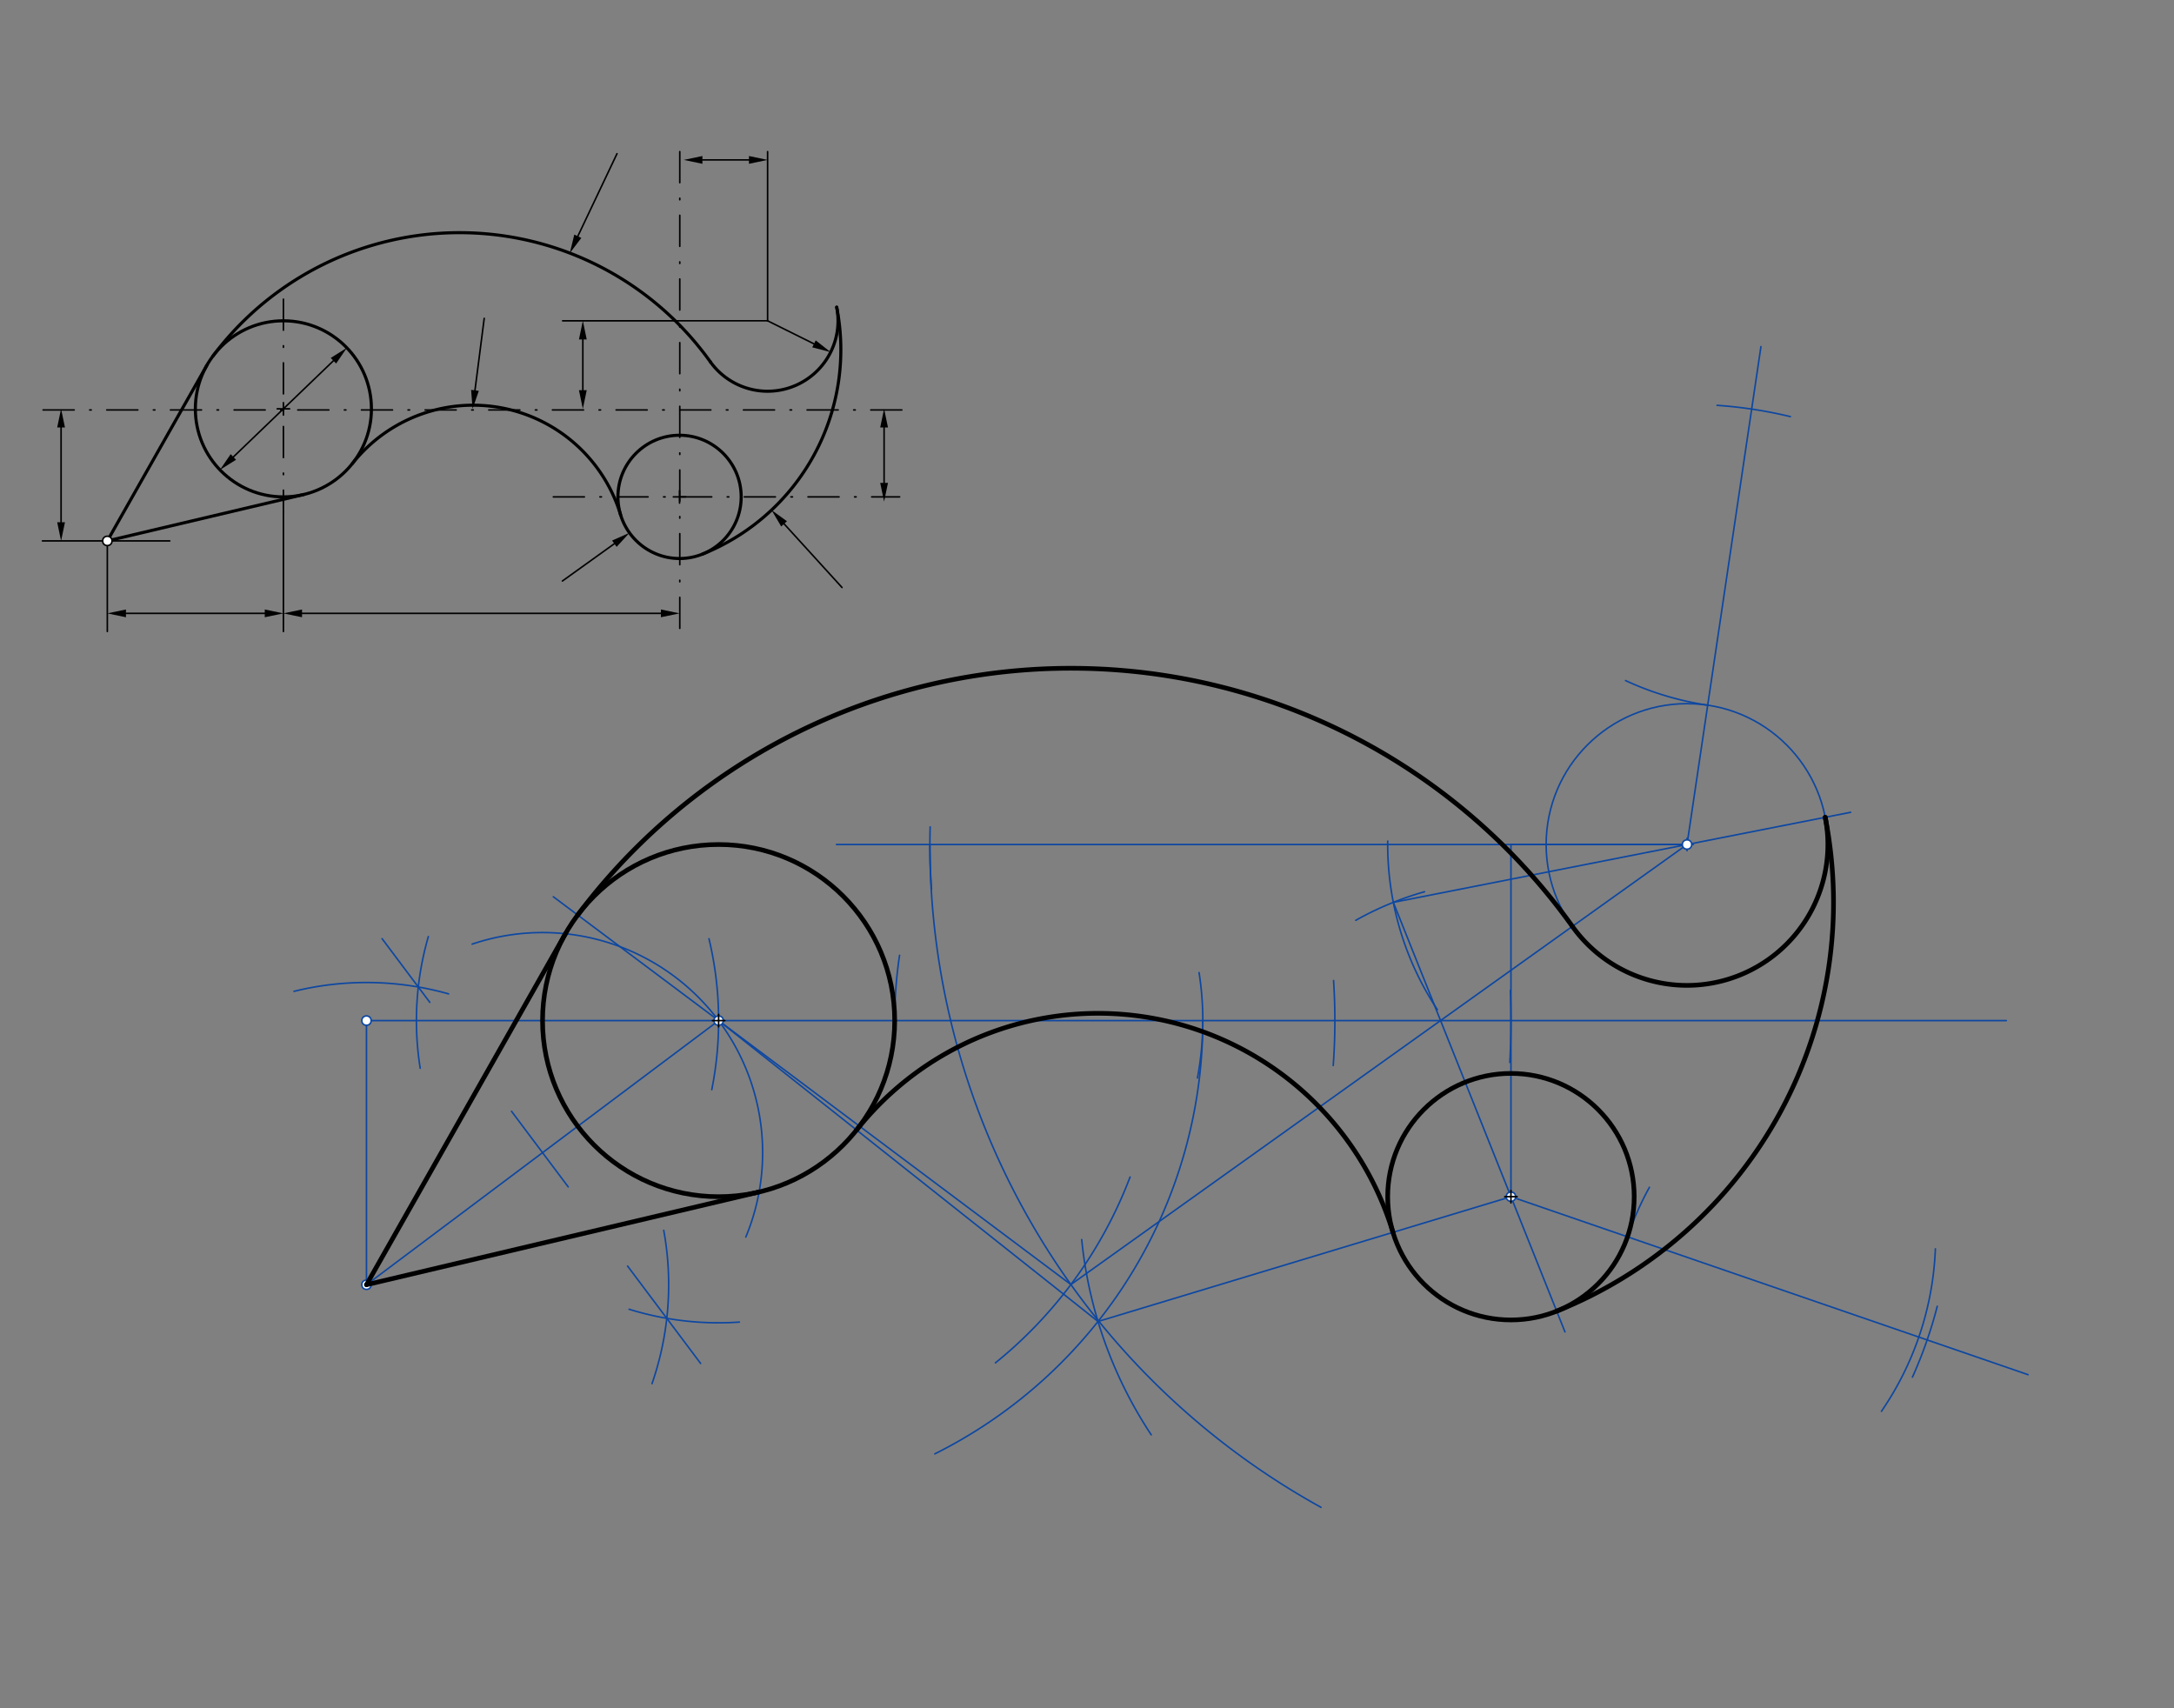 <svg xmlns="http://www.w3.org/2000/svg" class="svg--1it" height="100%" preserveAspectRatio="xMidYMid meet" viewBox="0 0 1400 1100" width="100%"><rect x="0" y="0" width="1400" height="1100" fill="#808080" stroke="none"/><defs><marker id="marker-arrow" markerHeight="16" markerUnits="userSpaceOnUse" markerWidth="24" orient="auto-start-reverse" refX="24" refY="4" viewBox="0 0 24 8"><path d="M 0 0 L 24 4 L 0 8 z" stroke="inherit"></path></marker></defs><g class="aux-layer--1FB"><g class="element--2qn"><line stroke="#BDBDBD" stroke-dasharray="none" stroke-linecap="round" stroke-width="1" x1="437.618" x2="494.311" y1="206.574" y2="206.574"></line></g><g class="element--2qn"><line stroke="#000000" stroke-dasharray="20, 10, 1, 10" stroke-linecap="round" stroke-width="1" x1="27.762" x2="581.762" y1="263.981" y2="263.981"></line></g><g class="element--2qn"><line stroke="#000000" stroke-dasharray="20, 10, 1, 10" stroke-linecap="round" stroke-width="1" x1="182.5" x2="182.5" y1="192.633" y2="329.633"></line></g><g class="element--2qn"><line stroke="#000000" stroke-dasharray="20, 10, 1, 10" stroke-linecap="round" stroke-width="1" x1="437.761" x2="437.761" y1="97.633" y2="406.633"></line></g><g class="element--2qn"><line stroke="#000000" stroke-dasharray="20, 10, 1, 10" stroke-linecap="round" stroke-width="1" x1="356.333" x2="579.333" y1="319.96" y2="319.96"></line></g><g class="element--2qn"><line stroke="#000000" stroke-dasharray="none" stroke-linecap="round" stroke-width="1" x1="569.333" x2="569.333" y1="275.267" y2="310.967"></line><path d="M569.333,263.267 l12,2.5 l0,-5 z" fill="#000000" stroke="#000000" stroke-width="0" transform="rotate(90, 569.333, 263.267)"></path><path d="M569.333,322.967 l12,2.5 l0,-5 z" fill="#000000" stroke="#000000" stroke-width="0" transform="rotate(270, 569.333, 322.967)"></path></g><g class="element--2qn"><line stroke="#000000" stroke-dasharray="none" stroke-linecap="round" stroke-width="1" x1="494.311" x2="494.311" y1="206.574" y2="97.633"></line></g><g class="element--2qn"><line stroke="#000000" stroke-dasharray="none" stroke-linecap="round" stroke-width="1" x1="494.311" x2="362.333" y1="206.574" y2="206.574"></line></g><g class="element--2qn"><line stroke="#000000" stroke-dasharray="none" stroke-linecap="round" stroke-width="1" x1="182.5" x2="182.5" y1="329.633" y2="406.633"></line></g><g class="element--2qn"><line stroke="#000000" stroke-dasharray="none" stroke-linecap="round" stroke-width="1" x1="69.114" x2="69.114" y1="348.306" y2="406.633"></line></g><g class="element--2qn"><line stroke="#000000" stroke-dasharray="none" stroke-linecap="round" stroke-width="1" x1="109.333" x2="27.333" y1="348.306" y2="348.306"></line></g><g class="element--2qn"><line stroke="#000000" stroke-dasharray="none" stroke-linecap="round" stroke-width="1" x1="39.333" x2="39.333" y1="336.306" y2="275.267"></line><path d="M39.333,348.306 l12,2.5 l0,-5 z" fill="#000000" stroke="#000000" stroke-width="0" transform="rotate(270, 39.333, 348.306)"></path><path d="M39.333,263.267 l12,2.5 l0,-5 z" fill="#000000" stroke="#000000" stroke-width="0" transform="rotate(90, 39.333, 263.267)"></path></g><g class="element--2qn"><line stroke="#000000" stroke-dasharray="none" stroke-linecap="round" stroke-width="1" x1="81.114" x2="170.5" y1="394.967" y2="394.967"></line><path d="M69.114,394.967 l12,2.5 l0,-5 z" fill="#000000" stroke="#000000" stroke-width="0" transform="rotate(0, 69.114, 394.967)"></path><path d="M182.5,394.967 l12,2.5 l0,-5 z" fill="#000000" stroke="#000000" stroke-width="0" transform="rotate(180, 182.5, 394.967)"></path></g><g class="element--2qn"><line stroke="#000000" stroke-dasharray="none" stroke-linecap="round" stroke-width="1" x1="194.5" x2="425.618" y1="394.967" y2="394.967"></line><path d="M182.5,394.967 l12,2.5 l0,-5 z" fill="#000000" stroke="#000000" stroke-width="0" transform="rotate(0, 182.5, 394.967)"></path><path d="M437.618,394.967 l12,2.5 l0,-5 z" fill="#000000" stroke="#000000" stroke-width="0" transform="rotate(180, 437.618, 394.967)"></path></g><g class="element--2qn"><line stroke="#000000" stroke-dasharray="none" stroke-linecap="round" stroke-width="1" x1="452.333" x2="482.311" y1="102.967" y2="102.967"></line><path d="M440.333,102.967 l12,2.5 l0,-5 z" fill="#000000" stroke="#000000" stroke-width="0" transform="rotate(0, 440.333, 102.967)"></path><path d="M494.311,102.967 l12,2.5 l0,-5 z" fill="#000000" stroke="#000000" stroke-width="0" transform="rotate(180, 494.311, 102.967)"></path></g><g class="element--2qn"><line stroke="#000000" stroke-dasharray="none" stroke-linecap="round" stroke-width="1" x1="375.333" x2="375.333" y1="218.574" y2="251.267"></line><path d="M375.333,206.574 l12,2.5 l0,-5 z" fill="#000000" stroke="#000000" stroke-width="0" transform="rotate(90, 375.333, 206.574)"></path><path d="M375.333,263.267 l12,2.5 l0,-5 z" fill="#000000" stroke="#000000" stroke-width="0" transform="rotate(270, 375.333, 263.267)"></path></g><g class="element--2qn"><line stroke="#000000" stroke-dasharray="none" stroke-linecap="round" stroke-width="1" x1="150.283" x2="214.717" y1="294.243" y2="232.29"></line><path d="M141.633,302.56 l12,2.5 l0,-5 z" fill="#000000" stroke="#000000" stroke-width="0" transform="rotate(316.124, 141.633, 302.56)"></path><path d="M223.367,223.973 l12,2.5 l0,-5 z" fill="#000000" stroke="#000000" stroke-width="0" transform="rotate(136.124, 223.367, 223.973)"></path></g><g class="element--2qn"><line stroke="#000000" stroke-dasharray="none" stroke-linecap="round" stroke-width="1" x1="372.095" x2="397.333" y1="152.131" y2="98.967"></line><path d="M366.948,162.971 l12,2.5 l0,-5 z" fill="#000000" stroke="#000000" stroke-width="0" transform="rotate(295.395, 366.948, 162.971)"></path></g><g class="element--2qn"><line stroke="#000000" stroke-dasharray="none" stroke-linecap="round" stroke-width="1" x1="395.634" x2="362.169" y1="350.103" y2="374.13"></line><path d="M405.381,343.105 l12,2.5 l0,-5 z" fill="#000000" stroke="#000000" stroke-width="0" transform="rotate(144.323, 405.381, 343.105)"></path></g><g class="element--2qn"><line stroke="#000000" stroke-dasharray="none" stroke-linecap="round" stroke-width="1" x1="305.863" x2="311.824" y1="251.365" y2="204.986"></line><path d="M304.333,263.267 l12,2.5 l0,-5 z" fill="#000000" stroke="#000000" stroke-width="0" transform="rotate(277.324, 304.333, 263.267)"></path></g><g class="element--2qn"><line stroke="#000000" stroke-dasharray="none" stroke-linecap="round" stroke-width="1" x1="504.925" x2="542.236" y1="337.321" y2="378.298"></line><path d="M496.846,328.448 l12,2.5 l0,-5 z" fill="#000000" stroke="#000000" stroke-width="0" transform="rotate(47.681, 496.846, 328.448)"></path></g><g class="element--2qn"><line stroke="#000000" stroke-dasharray="none" stroke-linecap="round" stroke-width="1" x1="524.18" x2="494.311" y1="221.418" y2="206.574"></line><path d="M534.926,226.758 l12,2.5 l0,-5 z" fill="#000000" stroke="#000000" stroke-width="0" transform="rotate(206.426, 534.926, 226.758)"></path></g><g class="element--2qn"><line stroke="#0D47A1" stroke-dasharray="none" stroke-linecap="round" stroke-width="1" x1="236" x2="1292" y1="657.2" y2="657.2"></line></g><g class="element--2qn"><path d="M 456.553 604.459 A 226.772 226.772 0 0 1 458.368 701.674" fill="none" stroke="#0D47A1" stroke-dasharray="none" stroke-linecap="round" stroke-width="1"></path></g><g class="element--2qn"><path d="M 972.638 637.785 A 510.236 510.236 0 0 1 972.295 684.157" fill="none" stroke="#0D47A1" stroke-dasharray="none" stroke-linecap="round" stroke-width="1"></path></g><g class="element--2qn"><line stroke="#0D47A1" stroke-dasharray="none" stroke-linecap="round" stroke-width="1" x1="236" x2="236" y1="657.2" y2="827.279"></line></g><g class="element--2qn"><line stroke="#0D47A1" stroke-dasharray="none" stroke-linecap="round" stroke-width="1" x1="973.008" x2="973.008" y1="657.2" y2="770.586"></line></g><g class="element--2qn"><line stroke="#0D47A1" stroke-dasharray="none" stroke-linecap="round" stroke-width="1" x1="973.008" x2="973.008" y1="657.2" y2="543.814"></line></g><g class="element--2qn"><line stroke="#0D47A1" stroke-dasharray="none" stroke-linecap="round" stroke-width="1" x1="973.008" x2="1086.394" y1="543.814" y2="543.814"></line></g><g class="element--2qn"><g class="center--1s5"><line x1="1082.394" y1="543.814" x2="1090.394" y2="543.814" stroke="#0D47A1" stroke-width="1" stroke-linecap="round"></line><line x1="1086.394" y1="539.814" x2="1086.394" y2="547.814" stroke="#0D47A1" stroke-width="1" stroke-linecap="round"></line><circle class="hit--230" cx="1086.394" cy="543.814" r="4" stroke="none" fill="transparent"></circle></g><circle cx="1086.394" cy="543.814" fill="none" r="90.709" stroke="#0D47A1" stroke-dasharray="none" stroke-width="1"></circle></g><g class="element--2qn"><line stroke="#0D47A1" stroke-dasharray="none" stroke-linecap="round" stroke-width="1" x1="973.008" x2="1306" y1="770.586" y2="885.2"></line></g><g class="element--2qn"><line stroke="#0D47A1" stroke-dasharray="none" stroke-linecap="round" stroke-width="1" x1="1086.394" x2="1134" y1="543.814" y2="223.2"></line></g><g class="element--2qn"><path d="M 1247.544 841.169 A 283.465 283.465 0 0 1 1231.569 886.768" fill="none" stroke="#0D47A1" stroke-dasharray="none" stroke-linecap="round" stroke-width="1"></path></g><g class="element--2qn"><path d="M 1105.752 261.011 A 283.465 283.465 0 0 1 1152.944 268.272" fill="none" stroke="#0D47A1" stroke-dasharray="none" stroke-linecap="round" stroke-width="1"></path></g><g class="element--2qn"><path d="M 1099.716 454.089 A 192.756 192.756 0 0 1 1046.807 438.233" fill="none" stroke="#0D47A1" stroke-dasharray="none" stroke-linecap="round" stroke-width="1"></path></g><g class="element--2qn"><path d="M 893.65 541.63 A 192.756 192.756 0 0 0 925.618 650.144" fill="none" stroke="#0D47A1" stroke-dasharray="none" stroke-linecap="round" stroke-width="1"></path></g><g class="element--2qn"><path d="M 1048.057 796.417 A 204.094 204.094 0 0 1 1062.172 764.551" fill="none" stroke="#0D47A1" stroke-dasharray="none" stroke-linecap="round" stroke-width="1"></path></g><g class="element--2qn"><path d="M 873.084 592.626 A 204.094 204.094 0 0 1 917.343 574.229" fill="none" stroke="#0D47A1" stroke-dasharray="none" stroke-linecap="round" stroke-width="1"></path></g><g class="element--2qn"><line stroke="#0D47A1" stroke-dasharray="none" stroke-linecap="round" stroke-width="1" x1="897.271" x2="1007.809" y1="581.064" y2="857.671"></line></g><g class="element--2qn"><line stroke="#0D47A1" stroke-dasharray="none" stroke-linecap="round" stroke-width="1" x1="897.271" x2="1191.758" y1="581.064" y2="523.062"></line></g><g class="element--2qn"><path d="M 1246.33 804.172 A 198.425 198.425 0 0 1 1211.604 908.777" fill="none" stroke="#0D47A1" stroke-dasharray="none" stroke-linecap="round" stroke-width="1"></path></g><g class="element--2qn"><path d="M 772.161 626.293 A 198.425 198.425 0 0 1 771.112 694.152" fill="none" stroke="#0D47A1" stroke-dasharray="none" stroke-linecap="round" stroke-width="1"></path></g><g class="element--2qn"><path d="M 774.583 657.2 A 311.811 311.811 0 0 1 602.006 936.198" fill="none" stroke="#0D47A1" stroke-dasharray="none" stroke-linecap="round" stroke-width="1"></path></g><g class="element--2qn"><path d="M 741.366 923.923 A 277.795 277.795 0 0 1 696.589 798.21" fill="none" stroke="#0D47A1" stroke-dasharray="none" stroke-linecap="round" stroke-width="1"></path></g><g class="element--2qn"><line stroke="#0D47A1" stroke-dasharray="none" stroke-linecap="round" stroke-width="1" x1="707.088" x2="462.772" y1="850.941" y2="657.2"></line></g><g class="element--2qn"><line stroke="#0D47A1" stroke-dasharray="none" stroke-linecap="round" stroke-width="1" x1="707.088" x2="973.008" y1="850.941" y2="770.586"></line></g><g class="element--2qn"><line stroke="#0D47A1" stroke-dasharray="none" stroke-linecap="round" stroke-width="1" x1="1086.394" x2="538.667" y1="543.814" y2="543.814"></line></g><g class="element--2qn"><path d="M 598.996 532.485 A 396.85 396.85 0 0 0 599.873 572.509" fill="none" stroke="#0D47A1" stroke-dasharray="none" stroke-linecap="round" stroke-width="1"></path></g><g class="element--2qn"><path d="M 858.783 631.401 A 396.85 396.85 0 0 1 858.568 686.111" fill="none" stroke="#0D47A1" stroke-dasharray="none" stroke-linecap="round" stroke-width="1"></path></g><g class="element--2qn"><path d="M 598.835 543.814 A 487.559 487.559 0 0 0 850.674 970.605" fill="none" stroke="#0D47A1" stroke-dasharray="none" stroke-linecap="round" stroke-width="1"></path></g><g class="element--2qn"><path d="M 576.157 657.2 A 283.465 283.465 0 0 1 579.292 615.161" fill="none" stroke="#0D47A1" stroke-dasharray="none" stroke-linecap="round" stroke-width="1"></path></g><g class="element--2qn"><path d="M 641.029 877.601 A 283.465 283.465 0 0 0 727.736 757.928" fill="none" stroke="#0D47A1" stroke-dasharray="none" stroke-linecap="round" stroke-width="1"></path></g><g class="element--2qn"><line stroke="#0D47A1" stroke-dasharray="none" stroke-linecap="round" stroke-width="1" x1="689.626" x2="356.336" y1="827.168" y2="577.454"></line></g><g class="element--2qn"><line stroke="#0D47A1" stroke-dasharray="none" stroke-linecap="round" stroke-width="1" x1="689.626" x2="1086.394" y1="827.168" y2="543.814"></line></g><g class="element--2qn"><line stroke="#0D47A1" stroke-dasharray="none" stroke-linecap="round" stroke-width="1" x1="236" x2="462.772" y1="827.279" y2="657.2"></line></g><g class="element--2qn"><path d="M 189.333 638.356 A 194.602 194.602 0 0 1 288.839 639.988" fill="none" stroke="#0D47A1" stroke-dasharray="none" stroke-linecap="round" stroke-width="1"></path></g><g class="element--2qn"><path d="M 427.426 792.266 A 194.601 194.601 0 0 1 419.881 890.977" fill="none" stroke="#0D47A1" stroke-dasharray="none" stroke-linecap="round" stroke-width="1"></path></g><g class="element--2qn"><path d="M 275.846 603.083 A 194.601 194.601 0 0 0 270.6 687.855" fill="none" stroke="#0D47A1" stroke-dasharray="none" stroke-linecap="round" stroke-width="1"></path></g><g class="element--2qn"><path d="M 405.114 843.063 A 194.601 194.601 0 0 0 476.118 851.343" fill="none" stroke="#0D47A1" stroke-dasharray="none" stroke-linecap="round" stroke-width="1"></path></g><g class="element--2qn"><line stroke="#0D47A1" stroke-dasharray="none" stroke-linecap="round" stroke-width="1" x1="451.183" x2="404.143" y1="877.969" y2="815.249"></line></g><g class="element--2qn"><line stroke="#0D47A1" stroke-dasharray="none" stroke-linecap="round" stroke-width="1" x1="365.903" x2="329.423" y1="764.262" y2="715.622"></line></g><g class="element--2qn"><line stroke="#0D47A1" stroke-dasharray="none" stroke-linecap="round" stroke-width="1" x1="276.783" x2="246.063" y1="645.435" y2="604.475"></line></g><g class="element--2qn"><path d="M 304.055 607.952 A 141.732 141.732 0 0 1 480.299 796.551" fill="none" stroke="#0D47A1" stroke-dasharray="none" stroke-linecap="round" stroke-width="1"></path></g><g class="element--2qn"><circle cx="236" cy="657.2" r="3" stroke="#0D47A1" stroke-width="1" fill="#ffffff"></circle>}</g><g class="element--2qn"><circle cx="236" cy="827.279" r="3" stroke="#0D47A1" stroke-width="1" fill="#ffffff"></circle>}</g><g class="element--2qn"><circle cx="1086.394" cy="543.814" r="3" stroke="#0D47A1" stroke-width="1" fill="#ffffff"></circle>}</g><g class="element--2qn"><circle cx="973.008" cy="770.586" r="3" stroke="#0D47A1" stroke-width="1" fill="#ffffff"></circle>}</g><g class="element--2qn"><circle cx="462.772" cy="657.2" r="3" stroke="#0D47A1" stroke-width="1" fill="#ffffff"></circle>}</g></g><g class="main-layer--3Vd"><g class="element--2qn"><g class="center--1s5"><line x1="178.5" y1="263.267" x2="186.5" y2="263.267" stroke="#000000" stroke-width="1" stroke-linecap="round"></line><line x1="182.5" y1="259.267" x2="182.5" y2="267.267" stroke="#000000" stroke-width="1" stroke-linecap="round"></line><circle class="hit--230" cx="182.5" cy="263.267" r="4" stroke="none" fill="transparent"></circle></g><circle cx="182.5" cy="263.267" fill="none" r="56.693" stroke="#000000" stroke-dasharray="none" stroke-width="2"></circle></g><g class="element--2qn"><g class="center--1s5"><line x1="433.618" y1="319.96" x2="441.618" y2="319.96" stroke="#000000" stroke-width="1" stroke-linecap="round"></line><line x1="437.618" y1="315.96" x2="437.618" y2="323.96" stroke="#000000" stroke-width="1" stroke-linecap="round"></line><circle class="hit--230" cx="437.618" cy="319.96" r="4" stroke="none" fill="transparent"></circle></g><circle cx="437.618" cy="319.96" fill="none" r="39.685" stroke="#000000" stroke-dasharray="none" stroke-width="2"></circle></g><g class="element--2qn"><path d="M 538.81 197.809 A 141.732 141.732 0 0 1 452.345 356.811" fill="none" stroke="#000000" stroke-dasharray="none" stroke-linecap="round" stroke-width="2"></path></g><g class="element--2qn"><path d="M 137.129 229.273 A 198.425 198.425 0 0 1 457.402 232.932" fill="none" stroke="#000000" stroke-dasharray="none" stroke-linecap="round" stroke-width="2"></path></g><g class="element--2qn"><path d="M 457.402 232.932 A 45.354 45.354 0 0 0 538.81 197.809" fill="none" stroke="#000000" stroke-dasharray="none" stroke-linecap="round" stroke-width="2"></path></g><g class="element--2qn"><path d="M 226.921 298.492 A 99.213 99.213 0 0 1 399.63 331.439" fill="none" stroke="#000000" stroke-dasharray="none" stroke-linecap="round" stroke-width="2"></path></g><g class="element--2qn"><line stroke="#000000" stroke-dasharray="none" stroke-linecap="round" stroke-width="2" x1="69.114" x2="133.182" y1="348.306" y2="235.305"></line></g><g class="element--2qn"><line stroke="#000000" stroke-dasharray="none" stroke-linecap="round" stroke-width="2" x1="69.114" x2="195.534" y1="348.306" y2="318.441"></line></g><g class="element--2qn"><g class="center--1s5"><line x1="458.772" y1="657.2" x2="466.772" y2="657.2" stroke="#000000" stroke-width="1" stroke-linecap="round"></line><line x1="462.772" y1="653.2" x2="462.772" y2="661.2" stroke="#000000" stroke-width="1" stroke-linecap="round"></line><circle class="hit--230" cx="462.772" cy="657.2" r="4" stroke="none" fill="transparent"></circle></g><circle cx="462.772" cy="657.2" fill="none" r="113.386" stroke="#000000" stroke-dasharray="none" stroke-width="3"></circle></g><g class="element--2qn"><g class="center--1s5"><line x1="969.008" y1="770.586" x2="977.008" y2="770.586" stroke="#000000" stroke-width="1" stroke-linecap="round"></line><line x1="973.008" y1="766.586" x2="973.008" y2="774.586" stroke="#000000" stroke-width="1" stroke-linecap="round"></line><circle class="hit--230" cx="973.008" cy="770.586" r="4" stroke="none" fill="transparent"></circle></g><circle cx="973.008" cy="770.586" fill="none" r="79.37" stroke="#000000" stroke-dasharray="none" stroke-width="3"></circle></g><g class="element--2qn"><path d="M 1002.461 844.289 A 283.465 283.465 0 0 0 1175.392 526.285" fill="none" stroke="#000000" stroke-dasharray="none" stroke-linecap="round" stroke-width="3"></path></g><g class="element--2qn"><path d="M 551.614 727.651 A 198.425 198.425 0 0 1 897.031 793.544" fill="none" stroke="#000000" stroke-dasharray="none" stroke-linecap="round" stroke-width="3"></path></g><g class="element--2qn"><path d="M 372.03 589.213 A 396.85 396.85 0 0 1 1012.577 596.531" fill="none" stroke="#000000" stroke-dasharray="none" stroke-linecap="round" stroke-width="3"></path></g><g class="element--2qn"><path d="M 1012.577 596.531 A 90.709 90.709 0 0 0 1175.392 526.285" fill="none" stroke="#000000" stroke-dasharray="none" stroke-linecap="round" stroke-width="3"></path></g><g class="element--2qn"><line stroke="#000000" stroke-dasharray="none" stroke-linecap="round" stroke-width="3" x1="236" x2="488.84" y1="827.279" y2="767.548"></line></g><g class="element--2qn"><line stroke="#000000" stroke-dasharray="none" stroke-linecap="round" stroke-width="3" x1="236" x2="364.136" y1="827.279" y2="601.277"></line></g><g class="element--2qn"><circle cx="69.114" cy="348.306" r="3" stroke="#000000" stroke-width="1" fill="#ffffff"></circle>}</g></g><g class="snaps-layer--2PT"></g><g class="temp-layer--rAP"></g></svg>